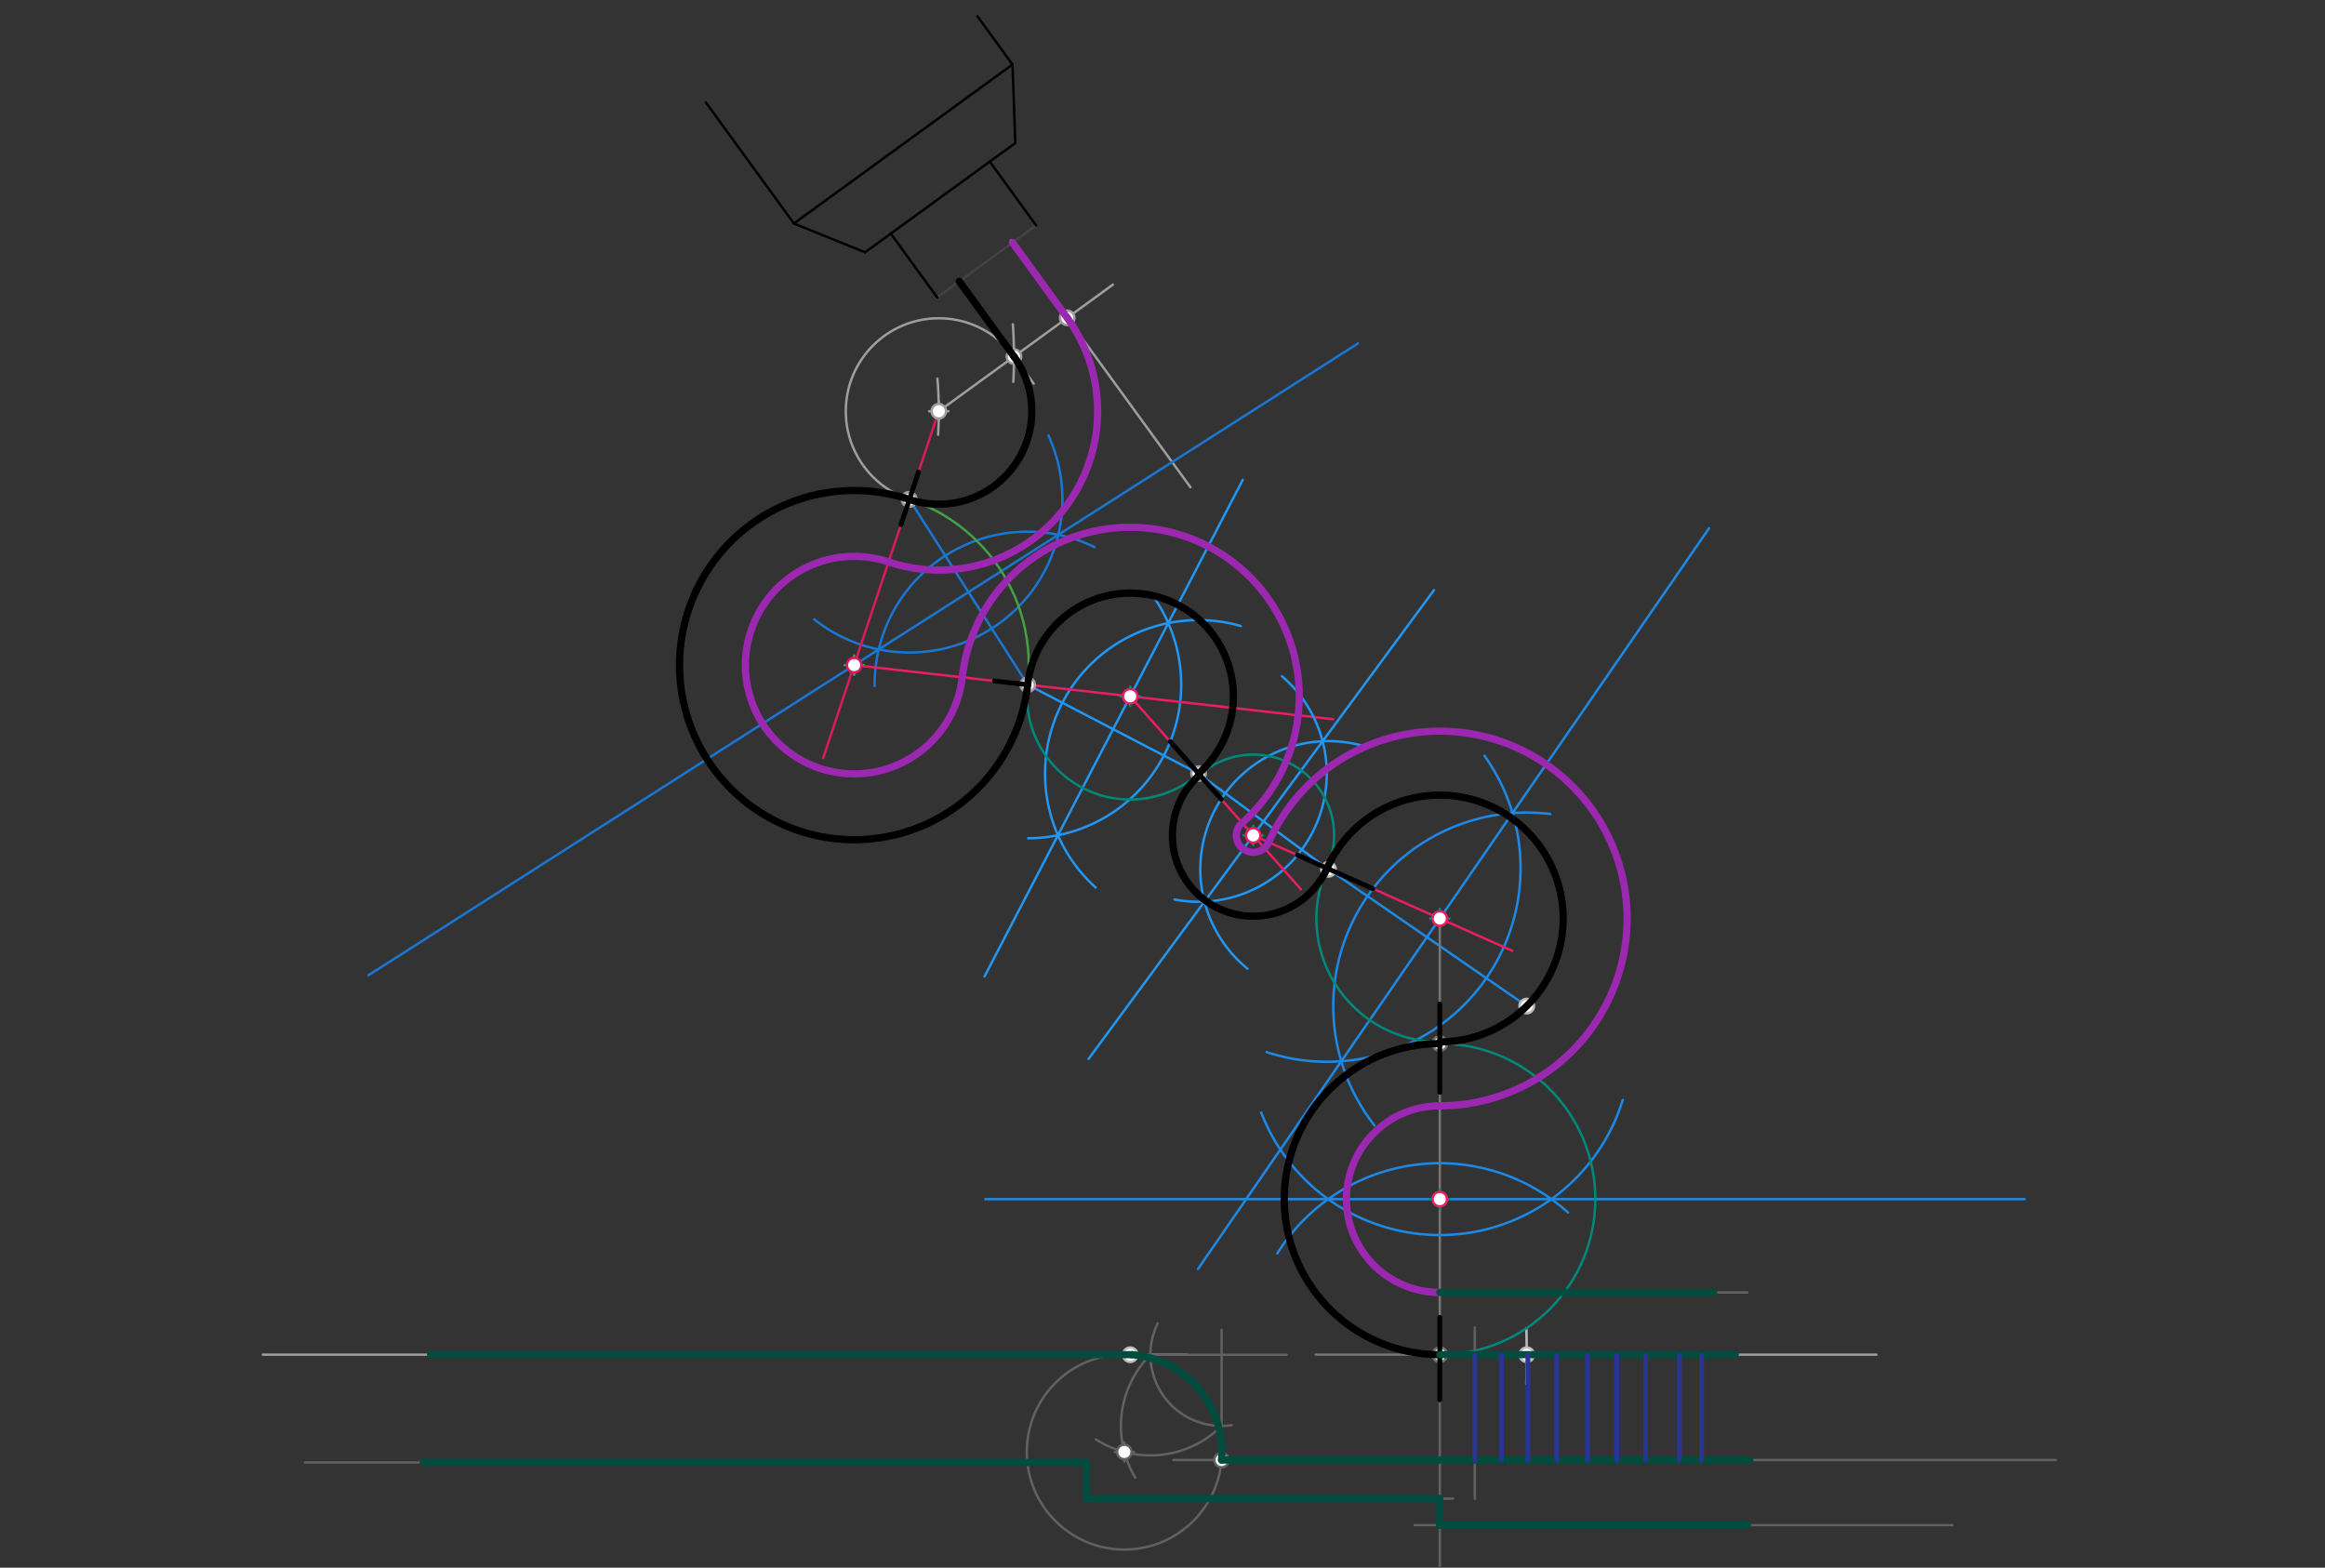 <svg xmlns="http://www.w3.org/2000/svg" class="svg--816" height="100%" preserveAspectRatio="xMidYMid meet" viewBox="0 0 964 650" width="100%"><rect x="0" y="0" width="964" height="650" fill="#333333" stroke="none"/><defs><marker id="marker-arrow" markerHeight="16" markerUnits="userSpaceOnUse" markerWidth="24" orient="auto-start-reverse" refX="24" refY="4" viewBox="0 0 24 8"><path d="M 0 0 L 24 4 L 0 8 z" stroke="inherit"></path></marker></defs><g class="aux-layer--949"><g class="element--733"><path d="M 419.957 134.447 A 192.756 192.756 0 0 1 420.137 158.32" fill="none" stroke="#9E9E9E" stroke-dasharray="none" stroke-linecap="round" stroke-width="1"></path></g><g class="element--733"><path d="M 388.672 156.962 A 161.575 161.575 0 0 1 388.948 180.241" fill="none" stroke="#9E9E9E" stroke-dasharray="none" stroke-linecap="round" stroke-width="1"></path></g><g class="element--733"><path d="M 632.877 550.883 A 405.354 405.354 0 0 1 632.84 573.802" fill="none" stroke="#BDBDBD" stroke-dasharray="none" stroke-linecap="round" stroke-width="1"></path></g><g class="element--733"><line stroke="#424242" stroke-dasharray="none" stroke-linecap="round" stroke-width="1" x1="429.627" x2="388.583" y1="93.47" y2="123.32"></line></g><g class="element--733"><line stroke="#9E9E9E" stroke-dasharray="none" stroke-linecap="round" stroke-width="1" x1="419.134" x2="493.6" y1="99.648" y2="202.039"></line></g><g class="element--733"><line stroke="#9E9E9E" stroke-dasharray="none" stroke-linecap="round" stroke-width="1" x1="389.241" x2="461.445" y1="170.515" y2="118.003"></line></g><g class="element--733"><line stroke="#9E9E9E" stroke-dasharray="none" stroke-linecap="round" stroke-width="1" x1="397.745" x2="428.602" y1="116.656" y2="159.084"></line></g><g class="element--733"><line stroke="#9E9E9E" stroke-dasharray="none" stroke-linecap="round" stroke-width="1" x1="109" x2="492" y1="561.666" y2="561.666"></line></g><g class="element--733"><line stroke="#9E9E9E" stroke-dasharray="none" stroke-linecap="round" stroke-width="1" x1="633.021" x2="778" y1="561.666" y2="561.666"></line></g><g class="element--733"><g class="center--a87"><line x1="385.241" y1="170.515" x2="393.241" y2="170.515" stroke="#9E9E9E" stroke-width="1" stroke-linecap="round"></line><line x1="389.241" y1="166.515" x2="389.241" y2="174.515" stroke="#9E9E9E" stroke-width="1" stroke-linecap="round"></line><circle class="hit--87b" cx="389.241" cy="170.515" r="4" stroke="none" fill="transparent"></circle></g><circle cx="389.241" cy="170.515" fill="none" r="38.555" stroke="#9E9E9E" stroke-dasharray="none" stroke-width="1"></circle></g><g class="element--733"><line stroke="#1976D2" stroke-dasharray="none" stroke-linecap="round" stroke-width="1" x1="377.049" x2="426.092" y1="207.091" y2="283.9"></line></g><g class="element--733"><path d="M 434.694 180.556 A 63.459 63.459 0 0 1 337.592 256.792" fill="none" stroke="#1976D2" stroke-dasharray="none" stroke-linecap="round" stroke-width="1"></path></g><g class="element--733"><path d="M 453.84 226.829 A 63.459 63.459 0 0 0 362.635 284.465" fill="none" stroke="#1976D2" stroke-dasharray="none" stroke-linecap="round" stroke-width="1"></path></g><g class="element--733"><line stroke="#1976D2" stroke-dasharray="none" stroke-linecap="round" stroke-width="1" x1="563.094" x2="152.763" y1="142.363" y2="404.36"></line></g><g class="element--733"><line stroke="#D81B60" stroke-dasharray="none" stroke-linecap="round" stroke-width="1" x1="389.241" x2="341.314" y1="170.515" y2="314.297"></line></g><g class="element--733"><g class="center--a87"><line x1="350.156" y1="275.77" x2="358.156" y2="275.77" stroke="#43A047" stroke-width="1" stroke-linecap="round"></line><line x1="354.156" y1="271.77" x2="354.156" y2="279.77" stroke="#43A047" stroke-width="1" stroke-linecap="round"></line><circle class="hit--87b" cx="354.156" cy="275.77" r="4" stroke="none" fill="transparent"></circle></g><circle cx="354.156" cy="275.77" fill="none" r="72.394" stroke="#43A047" stroke-dasharray="none" stroke-width="1"></circle></g><g class="element--733"><line stroke="#2196F3" stroke-dasharray="none" stroke-linecap="round" stroke-width="1" x1="426.092" x2="496.958" y1="283.9" y2="320.751"></line></g><g class="element--733"><path d="M 477.5 246.359 A 63.656 63.656 0 0 1 426.334 347.556" fill="none" stroke="#2196F3" stroke-dasharray="none" stroke-linecap="round" stroke-width="1"></path></g><g class="element--733"><path d="M 514.448 259.543 A 63.658 63.658 0 0 0 454.285 367.988" fill="none" stroke="#2196F3" stroke-dasharray="none" stroke-linecap="round" stroke-width="1"></path></g><g class="element--733"><line stroke="#2196F3" stroke-dasharray="none" stroke-linecap="round" stroke-width="1" x1="515.289" x2="408.211" y1="198.93" y2="404.849"></line></g><g class="element--733"><line stroke="#E91E63" stroke-dasharray="none" stroke-linecap="round" stroke-width="1" x1="354.156" x2="552.708" y1="275.77" y2="298.211"></line></g><g class="element--733"><g class="center--a87"><line x1="464.606" y1="288.706" x2="472.606" y2="288.706" stroke="#00897B" stroke-width="1" stroke-linecap="round"></line><line x1="468.606" y1="284.706" x2="468.606" y2="292.706" stroke="#00897B" stroke-width="1" stroke-linecap="round"></line><circle class="hit--87b" cx="468.606" cy="288.706" r="4" stroke="none" fill="transparent"></circle></g><circle cx="468.606" cy="288.706" fill="none" r="42.785" stroke="#00897B" stroke-dasharray="none" stroke-width="1"></circle></g><g class="element--733"><line stroke="#2196F3" stroke-dasharray="none" stroke-linecap="round" stroke-width="1" x1="496.956" x2="550.816" y1="320.75" y2="360.436"></line></g><g class="element--733"><path d="M 531.5 280.359 A 53.148 53.148 0 0 1 486.975 372.952" fill="none" stroke="#2196F3" stroke-dasharray="none" stroke-linecap="round" stroke-width="1"></path></g><g class="element--733"><path d="M 565.532 309.367 A 53.147 53.147 0 0 0 517.237 401.63" fill="none" stroke="#2196F3" stroke-dasharray="none" stroke-linecap="round" stroke-width="1"></path></g><g class="element--733"><line stroke="#2196F3" stroke-dasharray="none" stroke-linecap="round" stroke-width="1" x1="594.591" x2="451.324" y1="244.637" y2="439.072"></line></g><g class="element--733"><line stroke="#E91E63" stroke-dasharray="none" stroke-linecap="round" stroke-width="1" x1="468.606" x2="539.396" y1="288.706" y2="368.72"></line></g><g class="element--733"><g class="center--a87"><line x1="515.627" y1="346.375" x2="523.627" y2="346.375" stroke="#00897B" stroke-width="1" stroke-linecap="round"></line><line x1="519.627" y1="342.375" x2="519.627" y2="350.375" stroke="#00897B" stroke-width="1" stroke-linecap="round"></line><circle class="hit--87b" cx="519.627" cy="346.375" r="4" stroke="none" fill="transparent"></circle></g><circle cx="519.627" cy="346.375" fill="none" r="33.513" stroke="#00897B" stroke-dasharray="none" stroke-width="1"></circle></g><g class="element--733"><line stroke="#1E88E5" stroke-dasharray="none" stroke-linecap="round" stroke-width="1" x1="550.24" x2="633.021" y1="360.011" y2="417.129"></line></g><g class="element--733"><path d="M 615.5 313.359 A 80.22 80.22 0 0 1 525.132 436.201" fill="none" stroke="#1E88E5" stroke-dasharray="none" stroke-linecap="round" stroke-width="1"></path></g><g class="element--733"><path d="M 642.82 337.509 A 80.22 80.22 0 0 0 569.873 466.602" fill="none" stroke="#1E88E5" stroke-dasharray="none" stroke-linecap="round" stroke-width="1"></path></g><g class="element--733"><line stroke="#1E88E5" stroke-dasharray="none" stroke-linecap="round" stroke-width="1" x1="708.635" x2="496.721" y1="218.993" y2="526.122"></line></g><g class="element--733"><line stroke="#E91E63" stroke-dasharray="none" stroke-linecap="round" stroke-width="1" x1="519.627" x2="626.99" y1="346.375" y2="394.199"></line></g><g class="element--733"><g class="center--a87"><line x1="592.972" y1="380.828" x2="600.972" y2="380.828" stroke="#00897B" stroke-width="1" stroke-linecap="round"></line><line x1="596.972" y1="376.828" x2="596.972" y2="384.828" stroke="#00897B" stroke-width="1" stroke-linecap="round"></line><circle class="hit--87b" cx="596.972" cy="380.828" r="4" stroke="none" fill="transparent"></circle></g><circle cx="596.972" cy="380.828" fill="none" r="51.159" stroke="#00897B" stroke-dasharray="none" stroke-width="1"></circle></g><g class="element--733"><line stroke="#757575" stroke-dasharray="none" stroke-linecap="round" stroke-width="1" x1="633.021" x2="545.5" y1="561.666" y2="561.666"></line></g><g class="element--733"><line stroke="#757575" stroke-dasharray="none" stroke-linecap="round" stroke-width="1" x1="596.972" x2="596.972" y1="380.828" y2="580.359"></line></g><g class="element--733"><path d="M 672.824 456.071 A 79.37 79.37 0 0 1 522.917 461.258" fill="none" stroke="#1E88E5" stroke-dasharray="none" stroke-linecap="round" stroke-width="1"></path></g><g class="element--733"><path d="M 650.168 502.761 A 79.37 79.37 0 0 0 529.603 519.701" fill="none" stroke="#1E88E5" stroke-dasharray="none" stroke-linecap="round" stroke-width="1"></path></g><g class="element--733"><line stroke="#1E88E5" stroke-dasharray="none" stroke-linecap="round" stroke-width="1" x1="839.5" x2="408.5" y1="497.184" y2="497.184"></line></g><g class="element--733"><g class="center--a87"><line x1="592.972" y1="497.184" x2="600.972" y2="497.184" stroke="#00897B" stroke-width="1" stroke-linecap="round"></line><line x1="596.972" y1="493.184" x2="596.972" y2="501.184" stroke="#00897B" stroke-width="1" stroke-linecap="round"></line><circle class="hit--87b" cx="596.972" cy="497.184" r="4" stroke="none" fill="transparent"></circle></g><circle cx="596.972" cy="497.184" fill="none" r="64.481" stroke="#00897B" stroke-dasharray="none" stroke-width="1"></circle></g><g class="element--733"><line stroke="#616161" stroke-dasharray="none" stroke-linecap="round" stroke-width="1" x1="596.972" x2="724.5" y1="535.874" y2="535.874"></line></g><g class="element--733"><line stroke="#616161" stroke-dasharray="none" stroke-linecap="round" stroke-width="1" x1="852.5" x2="486.5" y1="605.359" y2="605.359"></line></g><g class="element--733"><line stroke="#616161" stroke-dasharray="none" stroke-linecap="round" stroke-width="1" x1="468.612" x2="533.5" y1="561.696" y2="561.696"></line></g><g class="element--733"><line stroke="#616161" stroke-dasharray="none" stroke-linecap="round" stroke-width="1" x1="506.5" x2="506.5" y1="605.359" y2="551.359"></line></g><g class="element--733"><path d="M 480 548.703 A 29.514 29.514 0 0 0 510.725 590.905" fill="none" stroke="#616161" stroke-dasharray="none" stroke-linecap="round" stroke-width="1"></path></g><g class="element--733"><path d="M 506.5 591.209 A 41.739 41.739 0 0 1 454.325 596.747" fill="none" stroke="#616161" stroke-dasharray="none" stroke-linecap="round" stroke-width="1"></path></g><g class="element--733"><path d="M 476.986 561.696 A 41.739 41.739 0 0 0 470.707 612.679" fill="none" stroke="#616161" stroke-dasharray="none" stroke-linecap="round" stroke-width="1"></path></g><g class="element--733"><g class="center--a87"><line x1="462.184" y1="602.012" x2="470.184" y2="602.012" stroke="#616161" stroke-width="1" stroke-linecap="round"></line><line x1="466.184" y1="598.012" x2="466.184" y2="606.012" stroke="#616161" stroke-width="1" stroke-linecap="round"></line><circle class="hit--87b" cx="466.184" cy="602.012" r="4" stroke="none" fill="transparent"></circle></g><circle cx="466.184" cy="602.012" fill="none" r="40.455" stroke="#616161" stroke-dasharray="none" stroke-width="1"></circle></g><g class="element--733"><line stroke="#616161" stroke-dasharray="none" stroke-linecap="round" stroke-width="1" x1="450.5" x2="126.5" y1="606.359" y2="606.359"></line></g><g class="element--733"><line stroke="#616161" stroke-dasharray="none" stroke-linecap="round" stroke-width="1" x1="450.5" x2="450.5" y1="606.359" y2="621.359"></line></g><g class="element--733"><line stroke="#616161" stroke-dasharray="none" stroke-linecap="round" stroke-width="1" x1="450.5" x2="602.5" y1="621.359" y2="621.359"></line></g><g class="element--733"><line stroke="#616161" stroke-dasharray="none" stroke-linecap="round" stroke-width="1" x1="596.972" x2="596.972" y1="580.359" y2="707.359"></line></g><g class="element--733"><line stroke="#616161" stroke-dasharray="none" stroke-linecap="round" stroke-width="1" x1="586.5" x2="809.5" y1="632.359" y2="632.359"></line></g><g class="element--733"><line stroke="#616161" stroke-dasharray="none" stroke-linecap="round" stroke-width="1" x1="611.5" x2="611.5" y1="550.359" y2="621.359"></line></g><g class="element--733"><line stroke="#616161" stroke-dasharray="none" stroke-linecap="round" stroke-width="1" x1="622.5" x2="622.5" y1="561.666" y2="605.359"></line></g><g class="element--733"><line stroke="#616161" stroke-dasharray="none" stroke-linecap="round" stroke-width="1" x1="633.5" x2="633.5" y1="605.359" y2="561.666"></line></g><g class="element--733"><line stroke="#616161" stroke-dasharray="none" stroke-linecap="round" stroke-width="1" x1="645.5" x2="645.5" y1="605.359" y2="561.666"></line></g><g class="element--733"><circle cx="420.423" cy="147.837" r="3" stroke="#9E9E9E" stroke-width="1" fill="#ffffff"></circle>}</g><g class="element--733"><circle cx="389.241" cy="170.515" r="3" stroke="#9E9E9E" stroke-width="1" fill="#ffffff"></circle>}</g><g class="element--733"><circle cx="426.092" cy="283.9" r="3" stroke="#9E9E9E" stroke-width="1" fill="#ffffff"></circle>}</g><g class="element--733"><circle cx="496.958" cy="320.751" r="3" stroke="#9E9E9E" stroke-width="1" fill="#ffffff"></circle>}</g><g class="element--733"><circle cx="550.816" cy="360.436" r="3" stroke="#BDBDBD" stroke-width="1" fill="#ffffff"></circle>}</g><g class="element--733"><circle cx="633.021" cy="417.129" r="3" stroke="#BDBDBD" stroke-width="1" fill="#ffffff"></circle>}</g><g class="element--733"><circle cx="468.612" cy="561.696" r="3" stroke="#BDBDBD" stroke-width="1" fill="#ffffff"></circle>}</g><g class="element--733"><circle cx="633.021" cy="561.696" r="3" stroke="#BDBDBD" stroke-width="1" fill="#ffffff"></circle>}</g><g class="element--733"><circle cx="442.502" cy="131.779" r="3" stroke="#9E9E9E" stroke-width="1" fill="#ffffff"></circle>}</g><g class="element--733"><circle cx="376.887" cy="207.037" r="3" stroke="#9E9E9E" stroke-width="1" fill="#ffffff"></circle>}</g><g class="element--733"><circle cx="377.049" cy="207.091" r="3" stroke="#9E9E9E" stroke-width="1" fill="#ffffff"></circle>}</g><g class="element--733"><circle cx="354.156" cy="275.77" r="3" stroke="#D81B60" stroke-width="1" fill="#ffffff"></circle>}</g><g class="element--733"><circle cx="468.606" cy="288.706" r="3" stroke="#E91E63" stroke-width="1" fill="#ffffff"></circle>}</g><g class="element--733"><circle cx="519.627" cy="346.375" r="3" stroke="#E91E63" stroke-width="1" fill="#ffffff"></circle>}</g><g class="element--733"><circle cx="596.972" cy="380.828" r="3" stroke="#E91E63" stroke-width="1" fill="#ffffff"></circle>}</g><g class="element--733"><circle cx="596.972" cy="432.703" r="3" stroke="#757575" stroke-width="1" fill="#ffffff"></circle>}</g><g class="element--733"><circle cx="596.972" cy="561.666" r="3" stroke="#757575" stroke-width="1" fill="#ffffff"></circle>}</g><g class="element--733"><circle cx="596.972" cy="497.184" r="3" stroke="#E91E63" stroke-width="1" fill="#ffffff"></circle>}</g><g class="element--733"><circle cx="506.5" cy="605.359" r="3" stroke="#616161" stroke-width="1" fill="#ffffff"></circle>}</g><g class="element--733"><circle cx="466.184" cy="602.012" r="3" stroke="#616161" stroke-width="1" fill="#ffffff"></circle>}</g></g><g class="main-layer--75a"><g class="element--733"><line stroke="#000000" stroke-dasharray="none" stroke-linecap="round" stroke-width="1" x1="292.701" x2="329.174" y1="42.518" y2="92.668"></line></g><g class="element--733"><line stroke="#000000" stroke-dasharray="none" stroke-linecap="round" stroke-width="1" x1="329.174" x2="419.81" y1="92.668" y2="26.75"></line></g><g class="element--733"><line stroke="#000000" stroke-dasharray="none" stroke-linecap="round" stroke-width="1" x1="419.81" x2="405.27" y1="26.75" y2="6.757"></line></g><g class="element--733"><line stroke="#000000" stroke-dasharray="none" stroke-linecap="round" stroke-width="1" x1="329.174" x2="358.677" y1="92.668" y2="104.611"></line></g><g class="element--733"><line stroke="#000000" stroke-dasharray="none" stroke-linecap="round" stroke-width="1" x1="420.98" x2="419.81" y1="59.3" y2="26.75"></line></g><g class="element--733"><line stroke="#000000" stroke-dasharray="none" stroke-linecap="round" stroke-width="1" x1="358.677" x2="420.98" y1="104.611" y2="59.3"></line></g><g class="element--733"><line stroke="#000000" stroke-dasharray="none" stroke-linecap="round" stroke-width="1" x1="388.583" x2="369.299" y1="123.32" y2="96.804"></line></g><g class="element--733"><line stroke="#000000" stroke-dasharray="none" stroke-linecap="round" stroke-width="1" x1="429.627" x2="410.382" y1="93.47" y2="67.008"></line></g><g class="element--733"><line stroke="#000000" stroke-dasharray="none" stroke-linecap="round" stroke-width="3" x1="397.745" x2="420.423" y1="116.656" y2="147.837"></line></g><g class="element--733"><path d="M 420.423 147.837 A 38.555 38.555 0 0 1 377.049 207.091" fill="none" stroke="#000000" stroke-dasharray="none" stroke-linecap="round" stroke-width="3"></path></g><g class="element--733"><path d="M 377.049 207.091 A 72.394 72.394 0 1 0 426.092 283.9" fill="none" stroke="#000000" stroke-dasharray="none" stroke-linecap="round" stroke-width="3"></path></g><g class="element--733"><line stroke="#000000" stroke-dasharray="none" stroke-linecap="round" stroke-width="2" x1="380.833" x2="373.566" y1="195.74" y2="217.54"></line></g><g class="element--733"><line stroke="#000000" stroke-dasharray="none" stroke-linecap="round" stroke-width="2" x1="412.322" x2="426.092" y1="282.344" y2="283.9"></line></g><g class="element--733"><path d="M 426.092 283.9 A 42.785 42.785 0 1 1 496.956 320.75" fill="none" stroke="#000000" stroke-dasharray="none" stroke-linecap="round" stroke-width="3"></path></g><g class="element--733"><line stroke="#000000" stroke-dasharray="none" stroke-linecap="round" stroke-width="2" x1="506.335" x2="485.219" y1="331.35" y2="307.483"></line></g><g class="element--733"><path d="M 497.42 321.275 A 33.513 33.513 0 1 0 550.24 360.011" fill="none" stroke="#000000" stroke-dasharray="none" stroke-linecap="round" stroke-width="3"></path></g><g class="element--733"><line stroke="#000000" stroke-dasharray="none" stroke-linecap="round" stroke-width="2" x1="537.973" x2="569.239" y1="354.547" y2="368.474"></line></g><g class="element--733"><line stroke="#000000" stroke-dasharray="none" stroke-linecap="round" stroke-width="2" x1="596.972" x2="596.972" y1="416.24" y2="452.906"></line></g><g class="element--733"><path d="M 550.24 360.011 A 51.159 51.159 0 1 1 596.972 431.987" fill="none" stroke="#000000" stroke-dasharray="none" stroke-linecap="round" stroke-width="3"></path></g><g class="element--733"><path d="M 596.972 432.703 A 64.481 64.481 0 0 0 596.972 561.666" fill="none" stroke="#000000" stroke-dasharray="none" stroke-linecap="round" stroke-width="3"></path></g><g class="element--733"><line stroke="#000000" stroke-dasharray="none" stroke-linecap="round" stroke-width="2" x1="596.972" x2="596.972" y1="546.24" y2="580.359"></line></g><g class="element--733"><line stroke="#9C27B0" stroke-dasharray="none" stroke-linecap="round" stroke-width="3" x1="419.825" x2="442.502" y1="100.598" y2="131.779"></line></g><g class="element--733"><path d="M 442.502 131.779 A 65.857 65.857 0 0 1 368.416 232.992" fill="none" stroke="#9C27B0" stroke-dasharray="none" stroke-linecap="round" stroke-width="3"></path></g><g class="element--733"><path d="M 368.416 232.992 A 45.092 45.092 0 1 0 398.963 280.834" fill="none" stroke="#9C27B0" stroke-dasharray="none" stroke-linecap="round" stroke-width="3"></path></g><g class="element--733"><path d="M 398.963 280.834 A 70.086 70.086 0 1 1 515.046 341.197" fill="none" stroke="#9C27B0" stroke-dasharray="none" stroke-linecap="round" stroke-width="3"></path></g><g class="element--733"><path d="M 514 342.203 A 7.004 7.004 0 1 0 526.025 349.225" fill="none" stroke="#9C27B0" stroke-dasharray="none" stroke-linecap="round" stroke-width="3"></path></g><g class="element--733"><path d="M 526.025 349.225 A 77.668 77.668 0 1 1 596.972 458.495" fill="none" stroke="#9C27B0" stroke-dasharray="none" stroke-linecap="round" stroke-width="3"></path></g><g class="element--733"><path d="M 596.972 458.495 A 38.689 38.689 0 0 0 596.972 535.874" fill="none" stroke="#9C27B0" stroke-dasharray="none" stroke-linecap="round" stroke-width="3"></path></g><g class="element--733"><line stroke="#004D40" stroke-dasharray="none" stroke-linecap="round" stroke-width="3" x1="178.5" x2="469.531" y1="561.666" y2="561.666"></line></g><g class="element--733"><path d="M 469.149 561.666 A 40.455 40.455 0 0 1 506.5 605.359" fill="none" stroke="#004D40" stroke-dasharray="none" stroke-linecap="round" stroke-width="3"></path></g><g class="element--733"><line stroke="#004D40" stroke-dasharray="none" stroke-linecap="round" stroke-width="3" x1="506.5" x2="725.5" y1="605.359" y2="605.359"></line></g><g class="element--733"><line stroke="#004D40" stroke-dasharray="none" stroke-linecap="round" stroke-width="3" x1="175.5" x2="450.5" y1="606.359" y2="606.359"></line></g><g class="element--733"><line stroke="#004D40" stroke-dasharray="none" stroke-linecap="round" stroke-width="3" x1="450.5" x2="450.5" y1="606.359" y2="621.359"></line></g><g class="element--733"><line stroke="#004D40" stroke-dasharray="none" stroke-linecap="round" stroke-width="3" x1="450.5" x2="596.972" y1="621.359" y2="621.359"></line></g><g class="element--733"><line stroke="#004D40" stroke-dasharray="none" stroke-linecap="round" stroke-width="3" x1="596.972" x2="596.972" y1="621.359" y2="632.359"></line></g><g class="element--733"><line stroke="#004D40" stroke-dasharray="none" stroke-linecap="round" stroke-width="3" x1="596.972" x2="724.5" y1="632.359" y2="632.359"></line></g><g class="element--733"><line stroke="#004D40" stroke-dasharray="none" stroke-linecap="round" stroke-width="3" x1="596.972" x2="710.5" y1="535.874" y2="535.874"></line></g><g class="element--733"><line stroke="#004D40" stroke-dasharray="none" stroke-linecap="round" stroke-width="3" x1="596.972" x2="719.5" y1="561.666" y2="561.666"></line></g><g class="element--733"><line stroke="#283593" stroke-dasharray="none" stroke-linecap="round" stroke-width="2" x1="611.5" x2="611.5" y1="561.666" y2="605.359"></line></g><g class="element--733"><line stroke="#283593" stroke-dasharray="none" stroke-linecap="round" stroke-width="2" x1="622.5" x2="622.5" y1="561.666" y2="605.359"></line></g><g class="element--733"><line stroke="#283593" stroke-dasharray="none" stroke-linecap="round" stroke-width="2" x1="633.5" x2="633.5" y1="561.666" y2="605.359"></line></g><g class="element--733"><line stroke="#283593" stroke-dasharray="none" stroke-linecap="round" stroke-width="2" x1="645.5" x2="645.5" y1="561.666" y2="605.359"></line></g><g class="element--733"><line stroke="#283593" stroke-dasharray="none" stroke-linecap="round" stroke-width="2" x1="658.236" x2="658.236" y1="561.666" y2="605.359"></line></g><g class="element--733"><line stroke="#283593" stroke-dasharray="none" stroke-linecap="round" stroke-width="2" x1="670.333" x2="670.333" y1="561.666" y2="605.359"></line></g><g class="element--733"><line stroke="#283593" stroke-dasharray="none" stroke-linecap="round" stroke-width="2" x1="682.333" x2="682.333" y1="561.666" y2="605.359"></line></g><g class="element--733"><line stroke="#283593" stroke-dasharray="none" stroke-linecap="round" stroke-width="2" x1="696.333" x2="696.333" y1="561.666" y2="605.359"></line></g><g class="element--733"><line stroke="#283593" stroke-dasharray="none" stroke-linecap="round" stroke-width="2" x1="705.51" x2="705.51" y1="561.666" y2="605.359"></line></g></g><g class="snaps-layer--ac6"></g><g class="temp-layer--52d"></g></svg>